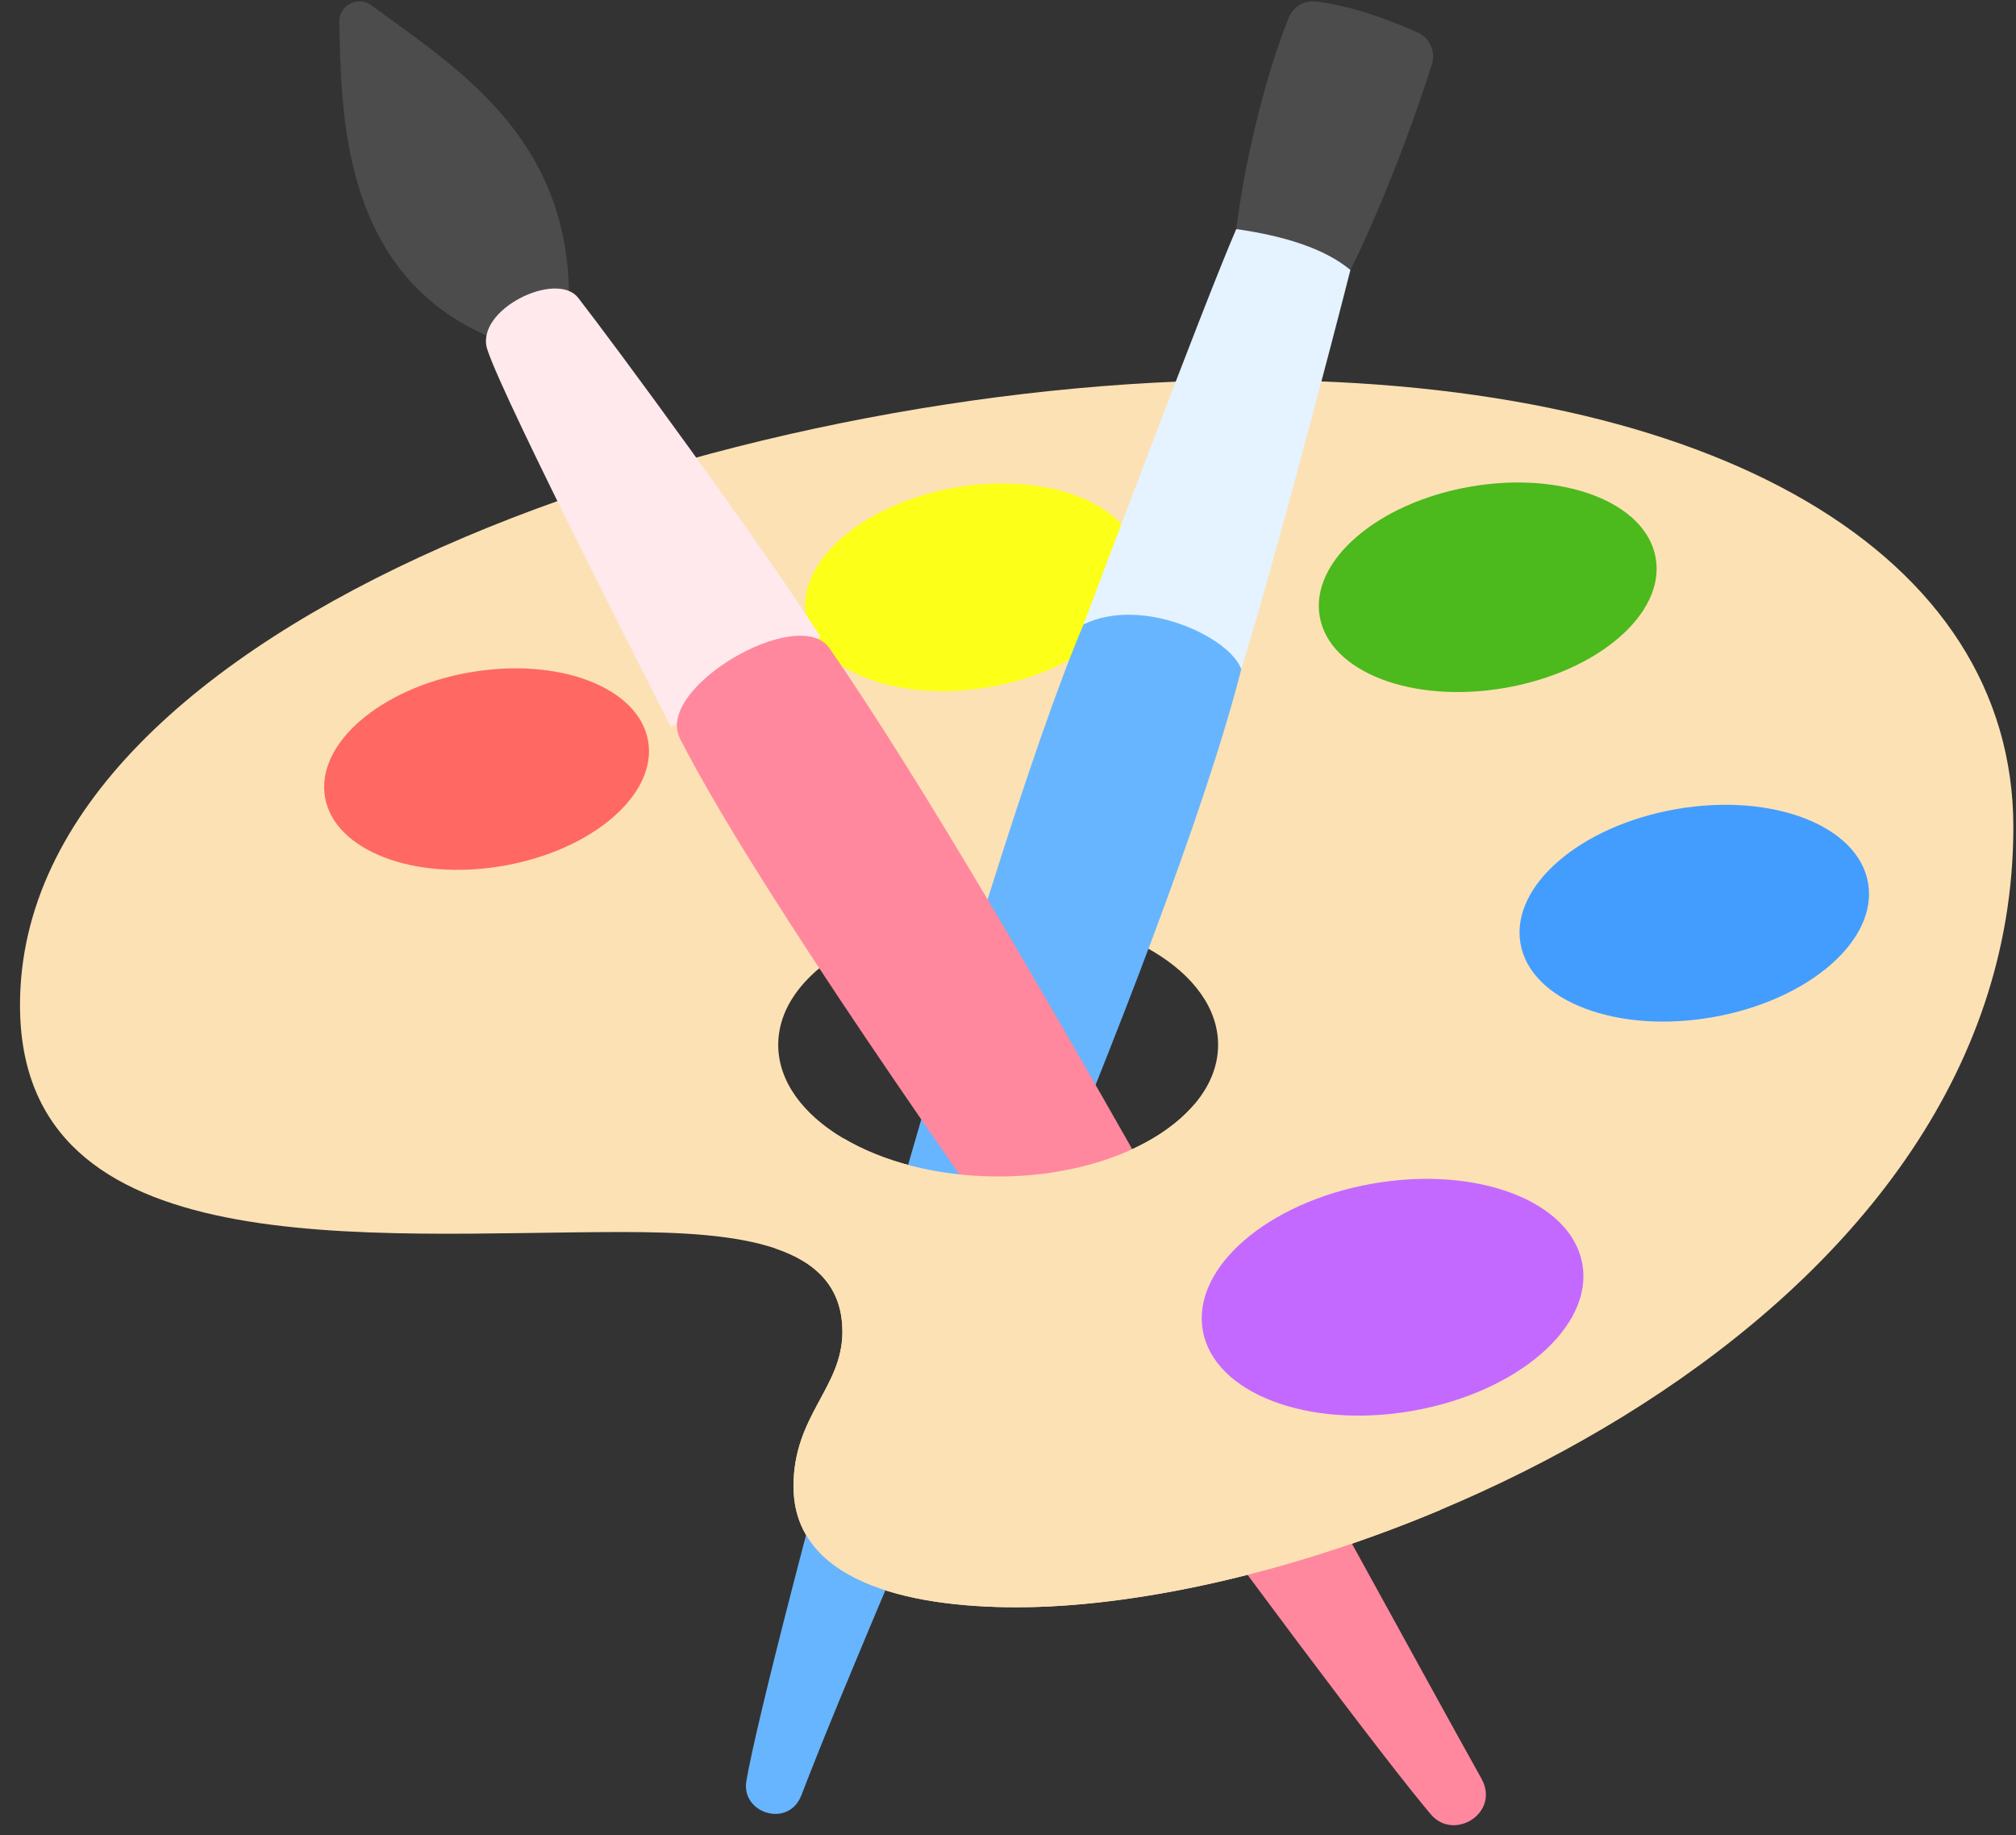 <svg width="89" height="81" viewBox="0 0 89 81" fill="none" xmlns="http://www.w3.org/2000/svg">
<rect x="0" y="0" width="89" height="81" fill="#333333" stroke="none"/>
<g id="Frame 21965">
<g id="Group 21097">
<path id="Vector" d="M55.232 16.774C32.429 16.774 0.883 27.233 0.883 44.359C0.883 55.983 16.238 54.377 27.45 54.377C32.604 54.377 37.188 54.86 37.188 58.78C37.188 61.253 35.029 62.458 35.029 65.594C35.029 69.756 39.979 70.939 44.883 70.939C59.85 70.939 88.883 58.547 88.883 36.506C88.883 24.466 75.746 16.773 55.232 16.773V16.774ZM44.065 51.925C38.703 51.925 34.356 49.324 34.356 46.115C34.356 42.907 38.703 40.306 44.065 40.306C49.428 40.306 53.775 42.907 53.775 46.115C53.775 49.324 49.428 51.925 44.065 51.925Z" fill="#FCE1B4"/>
<path id="Vector_2" d="M22.236 38.211C26.174 37.52 29.028 35.05 28.61 32.694C28.192 30.338 24.662 28.988 20.724 29.678C16.786 30.369 13.932 32.839 14.35 35.195C14.768 37.551 18.299 38.902 22.236 38.211Z" fill="#FF6863"/>
<path id="Vector_3" d="M43.71 30.317C47.767 29.605 50.708 27.06 50.277 24.632C49.847 22.204 46.209 20.812 42.151 21.524C38.094 22.236 35.154 24.781 35.584 27.209C36.014 29.637 39.653 31.028 43.71 30.317Z" fill="#FCFF17"/>
<path id="Vector_4" d="M66.465 30.357C70.56 29.639 73.528 27.07 73.093 24.619C72.659 22.169 68.987 20.765 64.891 21.483C60.796 22.201 57.829 24.77 58.263 27.22C58.697 29.671 62.37 31.075 66.465 30.357Z" fill="#4CB91C"/>
<path id="Vector_5" d="M75.611 44.895C79.847 44.152 82.917 41.495 82.468 38.96C82.019 36.425 78.22 34.972 73.983 35.715C69.747 36.458 66.677 39.116 67.126 41.651C67.576 44.186 71.374 45.638 75.611 44.895Z" fill="#429DFF"/>
<path id="Vector_6" d="M21.672 14.892C15.021 12.094 15.075 4.89 14.977 0.968C14.959 0.233 15.797 -0.204 16.392 0.232C20.132 2.978 25.022 5.985 25.121 12.952L21.671 14.891L21.672 14.892Z" fill="#4C4C4C"/>
<path id="Vector_7" d="M21.511 15.418C20.955 13.667 24.568 11.916 25.525 13.145C27.126 15.2 33.462 23.812 36.228 28.11L29.627 32.093C29.627 32.093 22.22 17.653 21.511 15.417V15.418Z" fill="#FFE9ED"/>
<path id="Vector_8" d="M56.884 0.794C55.722 3.732 54.905 7.477 54.578 10.112L56.532 12.759L59.618 11.914C60.691 9.782 62.192 6.085 63.216 2.83C63.391 2.275 63.124 1.674 62.59 1.435C61.093 0.764 59.499 0.238 58.112 0.067C57.584 0.003 57.079 0.301 56.885 0.794L56.884 0.794Z" fill="#4C4C4C"/>
<path id="Vector_9" d="M54.577 10.111C56.67 10.409 58.456 10.956 59.617 11.914C58.804 15.122 56.194 25.067 54.799 29.537L49.103 35.607L47.836 27.558C47.836 27.558 53.195 13.27 54.577 10.111Z" fill="#E5F2FF"/>
<path id="Vector_10" d="M47.836 27.559C43.322 38.153 33.784 73.636 32.949 78.609C32.709 80.035 34.812 80.701 35.379 79.235C39.236 69.16 51.507 42.367 54.799 29.538C54.304 28.134 50.443 26.287 47.836 27.559Z" fill="#67B5FF"/>
<path id="Vector_11" d="M30.018 32.594C35.724 43.781 59.591 75.894 63.171 80.083C64.197 81.283 66.234 80.008 65.404 78.507C59.672 68.228 44.535 40.041 36.618 28.61C35.263 26.654 28.88 30.362 30.018 32.594Z" fill="#FF889E"/>
<path id="Vector_12" d="M44.069 51.925C41.401 51.925 38.985 51.281 37.23 50.238C36.197 51.839 35.19 53.458 34.211 55.094C36.026 55.702 37.191 56.804 37.191 58.78C37.191 61.252 35.033 62.458 35.033 65.594C35.033 69.756 39.983 70.939 44.886 70.939C50.036 70.939 56.85 69.473 63.574 66.65C59.896 60.718 56.199 54.796 52.73 48.74C51.128 50.63 47.852 51.925 44.07 51.925H44.069Z" fill="#FCE1B4"/>
<path id="Vector_13" d="M62.366 62.268C66.993 61.457 70.346 58.554 69.855 55.786C69.365 53.017 65.216 51.431 60.589 52.242C55.962 53.054 52.609 55.956 53.1 58.725C53.59 61.493 57.739 63.08 62.366 62.268Z" fill="#C469FF"/>
</g>
</g>
</svg>
